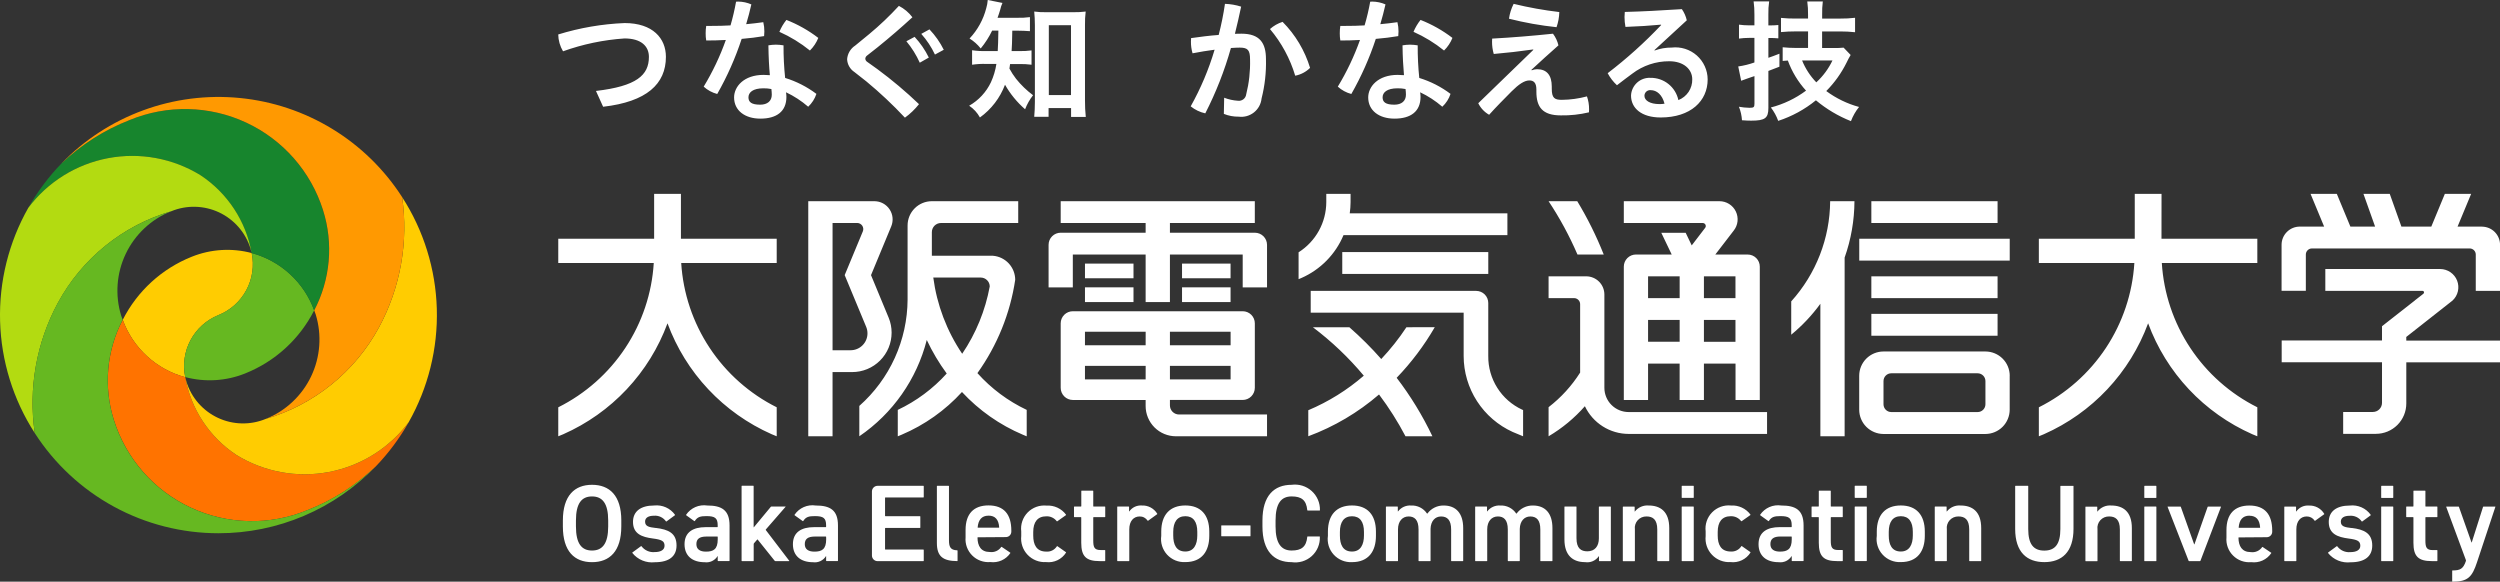 <svg width="202" height="47" viewBox="0 0 202 47" fill="none" xmlns="http://www.w3.org/2000/svg">
<rect x="0" y="0" width="202" height="47" fill="#333333" stroke="none"/>
<path d="M17.653 25.46C18.617 25.07 19.415 24.355 19.905 23.439C20.396 22.523 20.549 21.464 20.337 20.446C18.736 20.021 17.04 20.124 15.502 20.741C13.08 21.705 11.094 23.52 9.917 25.843C10.324 26.964 10.995 27.97 11.874 28.777C12.753 29.584 13.813 30.168 14.966 30.479C14.753 29.46 14.905 28.399 15.396 27.482C15.887 26.564 16.686 25.848 17.653 25.46Z" fill="#FFCC01"/>
<path d="M20.336 20.445C20.547 21.462 20.393 22.52 19.903 23.436C19.412 24.351 18.616 25.066 17.651 25.455C16.686 25.843 15.888 26.558 15.397 27.475C14.906 28.391 14.753 29.45 14.965 30.468C16.567 30.895 18.264 30.793 19.802 30.177C22.224 29.212 24.209 27.398 25.387 25.075C24.979 23.955 24.307 22.95 23.427 22.144C22.548 21.338 21.488 20.756 20.336 20.445Z" fill="#66B821"/>
<path d="M16.198 14.157C17.278 14.87 18.202 15.796 18.913 16.877C19.623 17.958 20.107 19.172 20.333 20.445C21.486 20.757 22.546 21.34 23.425 22.147C24.304 22.954 24.975 23.96 25.382 25.081C26.03 23.844 26.426 22.491 26.549 21.1C26.671 19.709 26.517 18.308 26.095 16.977C25.608 15.434 24.805 14.008 23.737 12.791C22.669 11.575 21.36 10.593 19.892 9.908C18.424 9.223 16.829 8.851 15.209 8.814C13.589 8.778 11.979 9.078 10.482 9.695C8.427 10.494 6.551 11.69 4.96 13.214C3.921 14.29 3.023 15.493 2.285 16.793C3.857 14.7 6.156 13.269 8.73 12.782C11.304 12.294 13.968 12.784 16.198 14.157Z" fill="#17852D"/>
<path d="M19.101 36.763C18.021 36.049 17.097 35.124 16.386 34.043C15.675 32.962 15.192 31.747 14.966 30.474C13.813 30.163 12.753 29.579 11.874 28.772C10.995 27.965 10.324 26.959 9.917 25.838C9.269 27.075 8.873 28.427 8.751 29.818C8.628 31.208 8.782 32.609 9.204 33.94C9.691 35.483 10.493 36.909 11.561 38.127C12.628 39.344 13.938 40.327 15.406 41.012C16.874 41.697 18.469 42.07 20.089 42.107C21.709 42.144 23.32 41.844 24.818 41.226C26.886 40.424 28.773 39.218 30.369 37.68C31.399 36.609 32.289 35.413 33.019 34.12C31.448 36.216 29.149 37.65 26.574 38.139C23.998 38.628 21.332 38.137 19.101 36.763Z" fill="#FF7300"/>
<path d="M32.492 15.925C33.017 19.542 32.361 23.233 30.622 26.449C29.66 28.225 28.356 29.793 26.784 31.064C25.212 32.334 23.404 33.281 21.465 33.851C20.851 34.104 20.192 34.227 19.528 34.211C18.865 34.196 18.212 34.044 17.611 33.763C17.01 33.482 16.474 33.08 16.036 32.581C15.599 32.083 15.271 31.499 15.072 30.867C15.029 30.737 14.994 30.606 14.966 30.473C15.192 31.746 15.675 32.961 16.386 34.042C17.097 35.123 18.021 36.048 19.101 36.761C21.333 38.136 23.998 38.627 26.574 38.137C29.149 37.648 31.449 36.214 33.019 34.118C34.6 31.325 35.387 28.154 35.294 24.948C35.202 21.741 34.233 18.621 32.492 15.925Z" fill="#FFCC01"/>
<path d="M30.622 26.449C32.361 23.233 33.017 19.542 32.492 15.925C31.054 13.689 29.127 11.807 26.857 10.421C24.587 9.034 22.032 8.178 19.383 7.918C16.735 7.657 14.062 7.998 11.564 8.915C9.066 9.833 6.809 11.302 4.961 13.214C6.552 11.69 8.43 10.494 10.485 9.695C11.983 9.077 13.593 8.777 15.213 8.813C16.833 8.85 18.428 9.222 19.897 9.907C21.365 10.591 22.675 11.574 23.743 12.791C24.811 14.008 25.614 15.434 26.101 16.977C26.523 18.308 26.677 19.709 26.555 21.1C26.432 22.491 26.036 23.844 25.388 25.081C25.427 25.187 25.464 25.293 25.507 25.401C26.017 27.058 25.886 28.846 25.139 30.411C24.392 31.976 23.083 33.203 21.473 33.851C23.411 33.28 25.217 32.333 26.788 31.062C28.358 29.792 29.661 28.224 30.622 26.449Z" fill="#FF9901"/>
<path d="M4.679 24.469C5.642 22.694 6.946 21.126 8.517 19.856C10.088 18.586 11.896 17.639 13.835 17.07C14.448 16.816 15.107 16.693 15.771 16.708C16.435 16.723 17.088 16.875 17.689 17.155C18.291 17.436 18.827 17.838 19.265 18.337C19.702 18.835 20.031 19.419 20.23 20.051C20.271 20.183 20.306 20.314 20.336 20.445C20.109 19.172 19.626 17.958 18.915 16.877C18.204 15.796 17.281 14.87 16.201 14.157C13.97 12.784 11.306 12.293 8.731 12.78C6.156 13.268 3.857 14.7 2.285 16.793C0.703 19.586 -0.085 22.757 0.007 25.965C0.099 29.172 1.067 32.293 2.807 34.991C2.283 31.374 2.94 27.684 4.679 24.469Z" fill="#B3DB11"/>
<path d="M17.651 43.086C20.027 43.088 22.378 42.609 24.563 41.679C26.748 40.749 28.722 39.386 30.365 37.674C28.77 39.214 26.883 40.422 24.814 41.225C23.316 41.843 21.706 42.143 20.086 42.106C18.465 42.069 16.871 41.696 15.402 41.011C13.934 40.326 12.625 39.343 11.557 38.126C10.489 36.908 9.687 35.482 9.201 33.939C8.779 32.608 8.625 31.207 8.747 29.817C8.869 28.426 9.266 27.074 9.914 25.837C9.874 25.731 9.835 25.625 9.795 25.517C9.283 23.86 9.414 22.072 10.161 20.508C10.907 18.943 12.216 17.716 13.826 17.07C11.887 17.639 10.08 18.586 8.509 19.856C6.937 21.126 5.633 22.694 4.671 24.469C2.934 27.685 2.281 31.375 2.807 34.991C4.403 37.474 6.6 39.517 9.194 40.932C11.787 42.346 14.696 43.087 17.651 43.086Z" fill="#66B821"/>
<path d="M102.376 19.782V23.223H100.41V20.565H94.53V24.406H92.567V20.565H86.684V23.223H84.725V19.782C84.725 19.653 84.75 19.526 84.799 19.407C84.848 19.288 84.921 19.18 85.012 19.09C85.103 18.998 85.211 18.926 85.33 18.877C85.449 18.828 85.576 18.803 85.705 18.803H92.567V18.019H85.704V16.257H101.389V18.019H94.53V18.804H101.393C101.654 18.804 101.903 18.907 102.087 19.09C102.272 19.273 102.375 19.522 102.376 19.782ZM95.266 33.491H102.376V35.251H95.02C94.698 35.252 94.379 35.189 94.081 35.066C93.784 34.944 93.513 34.763 93.285 34.536C93.058 34.309 92.877 34.039 92.754 33.742C92.63 33.445 92.567 33.127 92.567 32.805V32.318H86.684C86.424 32.316 86.174 32.212 85.991 32.028C85.807 31.844 85.704 31.594 85.704 31.334V26.126C85.704 25.867 85.807 25.618 85.991 25.434C86.175 25.251 86.424 25.148 86.684 25.148H100.41C100.538 25.147 100.666 25.173 100.785 25.222C100.904 25.271 101.012 25.343 101.103 25.434C101.194 25.525 101.266 25.633 101.316 25.752C101.365 25.87 101.39 25.998 101.39 26.126V31.333C101.39 31.593 101.287 31.843 101.103 32.027C100.92 32.212 100.67 32.316 100.41 32.317H94.53V32.75C94.529 32.847 94.548 32.943 94.584 33.033C94.621 33.123 94.675 33.205 94.743 33.274C94.811 33.343 94.893 33.397 94.983 33.435C95.072 33.472 95.168 33.491 95.266 33.491ZM94.53 27.9H99.433V26.806H94.53V27.9ZM94.53 30.657H99.433V29.56H94.53V30.657ZM92.57 29.56H87.665V30.657H92.567L92.57 29.56ZM92.57 26.806H87.665V27.9H92.567L92.57 26.806ZM91.587 22.279V21.297H87.666V22.484H91.587V22.279ZM87.666 24.406H91.587V23.219H87.666V24.406ZM99.429 21.297H95.508V22.484H99.429V21.297ZM95.508 24.093V24.406H99.429V23.219H95.508V24.093ZM82.958 33.119V35.255L82.642 35.123C80.778 34.333 79.103 33.157 77.727 31.674C76.371 33.16 74.709 34.337 72.856 35.123L72.54 35.255V33.119C74.04 32.41 75.384 31.411 76.495 30.18C75.871 29.331 75.331 28.423 74.883 27.47C74.075 30.639 72.137 33.406 69.433 35.251V32.798C70.651 31.72 71.628 30.398 72.3 28.918C72.972 27.437 73.324 25.832 73.333 24.207V18.215C73.334 17.695 73.54 17.198 73.908 16.831C74.275 16.463 74.774 16.257 75.294 16.257H82.272V18.019H76.029C75.933 18.019 75.837 18.038 75.748 18.075C75.658 18.112 75.577 18.167 75.509 18.235C75.441 18.303 75.386 18.385 75.35 18.474C75.313 18.563 75.294 18.659 75.294 18.756V20.665H80.225C80.715 20.703 81.173 20.924 81.507 21.284C81.842 21.645 82.028 22.117 82.029 22.608C81.623 25.327 80.576 27.911 78.975 30.148C80.091 31.393 81.445 32.403 82.958 33.119ZM79.972 23.139C79.967 22.951 79.891 22.773 79.758 22.64C79.625 22.508 79.447 22.431 79.259 22.427H75.409C75.7 24.632 76.5 26.74 77.745 28.585C78.855 26.942 79.614 25.088 79.972 23.139ZM68.85 30.064H67.27V35.251H65.308V16.257H70.655C70.897 16.258 71.135 16.318 71.348 16.432C71.561 16.547 71.743 16.712 71.877 16.913C72.011 17.115 72.094 17.346 72.117 17.587C72.14 17.827 72.104 18.07 72.011 18.293L70.378 22.231L71.804 25.672C71.962 26.054 72.043 26.463 72.042 26.876C72.042 27.295 71.96 27.71 71.8 28.097C71.64 28.484 71.405 28.835 71.108 29.132C70.812 29.428 70.46 29.663 70.072 29.823C69.685 29.983 69.269 30.065 68.85 30.064ZM70.092 26.936C70.093 26.754 70.057 26.574 69.986 26.406L68.25 22.229L69.716 18.699C69.747 18.624 69.759 18.543 69.751 18.463C69.743 18.383 69.716 18.306 69.671 18.238C69.627 18.171 69.566 18.116 69.496 18.077C69.425 18.038 69.346 18.018 69.265 18.016H67.271V28.299H68.729C68.908 28.299 69.085 28.264 69.251 28.195C69.416 28.127 69.567 28.026 69.693 27.899C69.82 27.773 69.92 27.623 69.989 27.457C70.057 27.292 70.092 27.115 70.092 26.936ZM161.404 16.257H151.205V18.019H161.404V16.257ZM150.228 21.054H162.386V19.292H150.228V21.054ZM161.404 22.327H151.205V24.088H161.404V22.327ZM151.205 27.127H161.404V25.362H151.205V27.127ZM144.731 24.351V27.044C145.619 26.314 146.411 25.475 147.086 24.545V35.251H149.046V20.812C149.565 19.349 149.833 17.809 149.84 16.257H147.877C147.856 19.249 146.736 22.129 144.731 24.351ZM162.383 30.358V33.106C162.382 33.625 162.174 34.123 161.807 34.49C161.439 34.857 160.94 35.064 160.42 35.066H152.185C151.665 35.064 151.167 34.857 150.799 34.49C150.432 34.123 150.225 33.625 150.224 33.106V30.358C150.225 29.839 150.432 29.341 150.799 28.974C151.167 28.607 151.665 28.401 152.185 28.4H160.42C160.941 28.4 161.44 28.606 161.809 28.973C162.177 29.34 162.385 29.838 162.387 30.358H162.383ZM160.423 30.788C160.422 30.622 160.356 30.463 160.238 30.346C160.121 30.229 159.961 30.163 159.795 30.162H152.814C152.648 30.162 152.488 30.228 152.371 30.345C152.253 30.463 152.187 30.622 152.187 30.788V32.668C152.187 32.834 152.253 32.993 152.371 33.111C152.488 33.228 152.648 33.294 152.814 33.294H159.795C159.961 33.294 160.121 33.227 160.238 33.11C160.356 32.993 160.422 32.834 160.423 32.668V30.788ZM129.581 20.565C128.989 19.072 128.274 17.631 127.442 16.257H125.125C126.03 17.62 126.811 19.062 127.459 20.565H129.581ZM129.634 31.334V23.796C129.634 23.407 129.48 23.034 129.204 22.758C128.929 22.483 128.555 22.328 128.166 22.327H125.125V24.088H127.186C127.251 24.088 127.314 24.101 127.374 24.126C127.433 24.15 127.487 24.186 127.532 24.232C127.578 24.277 127.614 24.331 127.638 24.391C127.662 24.45 127.675 24.514 127.675 24.578V30.104C126.995 31.178 126.132 32.124 125.125 32.9V35.252C126.225 34.602 127.215 33.782 128.059 32.822C128.376 33.491 128.877 34.057 129.504 34.453C130.13 34.85 130.857 35.06 131.598 35.061H142.778V33.294H131.596C131.075 33.294 130.576 33.088 130.208 32.72C129.84 32.353 129.634 31.854 129.634 31.334ZM133.164 32.318H131.204V21.544C131.204 21.284 131.307 21.035 131.491 20.852C131.675 20.668 131.924 20.565 132.184 20.565H135.074L134.233 18.81H136.203L136.691 19.828L137.77 18.419C137.809 18.376 137.83 18.32 137.828 18.262C137.828 18.197 137.802 18.135 137.756 18.09C137.71 18.044 137.648 18.018 137.584 18.018H131.204V16.257H138.927C139.204 16.256 139.476 16.333 139.711 16.48C139.945 16.626 140.134 16.836 140.254 17.085C140.375 17.334 140.422 17.612 140.392 17.887C140.361 18.162 140.253 18.422 140.08 18.638L138.597 20.566H141.211C141.34 20.566 141.468 20.591 141.587 20.64C141.706 20.69 141.814 20.762 141.905 20.853C141.996 20.944 142.068 21.052 142.117 21.17C142.166 21.289 142.192 21.417 142.191 21.545V32.318H140.231V29.379H137.677V32.318H135.714V29.379H133.164V32.318ZM140.226 25.851H137.677V27.616H140.226V25.851ZM137.89 22.327H137.677V24.088H140.226V22.327H137.89ZM133.164 24.088H135.716V22.327H133.164V24.088ZM133.164 27.613H135.716V25.851H133.164V27.613ZM200.537 18.312H198.57L199.668 15.666H197.543L196.448 18.312H194.035L193.092 15.664H190.967L191.908 18.309H189.911L188.814 15.664H186.692L187.79 18.309H185.822C185.432 18.309 185.058 18.464 184.782 18.74C184.506 19.015 184.351 19.389 184.351 19.778V23.499H186.312V20.565C186.312 20.435 186.364 20.311 186.456 20.219C186.548 20.127 186.673 20.075 186.803 20.075H199.551C199.681 20.075 199.806 20.127 199.898 20.219C199.99 20.311 200.042 20.435 200.042 20.565V23.504H202.004V19.782C202.004 19.589 201.966 19.398 201.892 19.219C201.818 19.041 201.71 18.879 201.573 18.742C201.436 18.606 201.274 18.497 201.095 18.424C200.916 18.35 200.725 18.313 200.531 18.313L200.537 18.312ZM194.426 27.226L198.162 24.287C198.379 24.087 198.531 23.826 198.598 23.538C198.664 23.25 198.642 22.949 198.535 22.673C198.427 22.398 198.239 22.162 197.995 21.995C197.751 21.828 197.462 21.738 197.166 21.737H187.886V23.502H195.729C195.745 23.5 195.762 23.503 195.778 23.508C195.794 23.513 195.808 23.522 195.821 23.533C195.833 23.544 195.844 23.557 195.851 23.572C195.858 23.587 195.862 23.604 195.863 23.62C195.863 23.679 195.844 23.706 195.784 23.755L195.613 23.889L195.111 24.28H195.118L192.466 26.358V27.511H184.36V29.271H192.466V32.555C192.465 32.749 192.387 32.936 192.249 33.073C192.112 33.21 191.925 33.287 191.73 33.287H189.328V35.054H191.977C192.3 35.054 192.619 34.99 192.916 34.867C193.214 34.743 193.484 34.562 193.712 34.335C193.939 34.107 194.12 33.837 194.243 33.539C194.366 33.242 194.429 32.923 194.429 32.601V29.278H202.01V27.518H194.429L194.426 27.226ZM108.455 22.134H120.253V20.367H108.455V22.134ZM108.556 18.998H121.798V17.236H109.06C109.102 16.935 109.124 16.632 109.126 16.328V15.664H107.164V16.328C107.162 17.138 106.957 17.934 106.565 18.644C106.174 19.353 105.61 19.952 104.925 20.386V22.557L105.153 22.462C106.691 21.787 107.909 20.546 108.556 18.998ZM113.639 26.441C113.036 27.353 112.356 28.212 111.605 29.009C110.803 28.098 109.942 27.241 109.029 26.441H106.08C107.597 27.584 108.978 28.898 110.195 30.356C108.855 31.516 107.342 32.458 105.709 33.147V35.25C107.801 34.474 109.737 33.331 111.425 31.874C112.228 32.94 112.943 34.069 113.563 35.25H115.738C114.942 33.579 113.975 31.996 112.85 30.526C114.038 29.292 115.071 27.92 115.929 26.439L113.639 26.441ZM120.252 28.767V24.483C120.252 24.355 120.227 24.227 120.178 24.109C120.129 23.99 120.057 23.882 119.966 23.791C119.875 23.701 119.767 23.628 119.649 23.579C119.53 23.53 119.403 23.504 119.274 23.504H105.905V25.264H118.263V28.767C118.265 30.062 118.64 31.33 119.345 32.419C120.049 33.508 121.052 34.371 122.234 34.906L123.066 35.251V33.131L122.987 33.099C122.162 32.716 121.465 32.104 120.98 31.335C120.495 30.567 120.241 29.675 120.252 28.767ZM55.019 15.664H52.854V19.292H45.108V21.25H52.824C52.674 23.698 51.882 26.064 50.527 28.11C49.173 30.156 47.304 31.811 45.108 32.91V35.252L45.517 35.084C47.449 34.229 49.19 32.996 50.636 31.456C52.082 29.917 53.204 28.103 53.934 26.123C54.664 28.103 55.785 29.917 57.231 31.456C58.676 32.995 60.417 34.229 62.349 35.084L62.758 35.252V32.909C60.562 31.81 58.694 30.154 57.34 28.108C55.986 26.062 55.193 23.697 55.042 21.249H62.758V19.292H55.019V15.664ZM174.652 15.664H172.488V19.292H164.739V21.25H172.456C172.305 23.698 171.513 26.064 170.159 28.11C168.805 30.156 166.936 31.811 164.739 32.91V35.252L165.148 35.084C167.081 34.229 168.822 32.996 170.269 31.456C171.715 29.917 172.837 28.103 173.568 26.123C174.298 28.103 175.419 29.917 176.864 31.457C178.31 32.996 180.051 34.229 181.983 35.084L182.392 35.252V32.909C180.196 31.81 178.327 30.155 176.973 28.109C175.618 26.062 174.826 23.697 174.675 21.249H182.392V19.292H174.648L174.652 15.664Z" fill="white"/>
<path d="M48.154 7.348C51.439 6.964 52.432 6.075 52.432 4.597C52.432 3.728 51.8 3.106 50.461 3.106C48.765 3.221 47.093 3.57 45.493 4.145C45.247 3.732 45.114 3.263 45.105 2.784C46.846 2.247 48.649 1.937 50.469 1.863C52.754 1.863 53.806 3.106 53.806 4.592C53.806 6.787 52.249 8.224 48.732 8.626L48.154 7.348ZM59.474 0.138C59.531 0.13 59.589 0.127 59.647 0.128C60.013 0.132 60.374 0.209 60.709 0.356C60.591 0.882 60.452 1.418 60.29 1.954C60.765 1.911 61.227 1.857 61.674 1.793C61.733 2.038 61.762 2.289 61.76 2.542C61.76 2.671 61.75 2.799 61.74 2.917C61.173 3.014 60.551 3.09 59.926 3.142C59.419 4.688 58.757 6.18 57.952 7.594C57.544 7.488 57.169 7.284 56.858 7.001C57.582 5.807 58.181 4.543 58.648 3.229C58.101 3.261 57.566 3.272 57.062 3.272C57.03 3.082 57.015 2.888 57.017 2.695C57.016 2.493 57.03 2.292 57.062 2.093H57.514C57.997 2.093 58.512 2.084 59.027 2.052C59.209 1.422 59.358 0.783 59.474 0.138ZM65.966 7.586C65.836 7.982 65.607 8.339 65.302 8.624C64.761 8.155 64.158 7.762 63.51 7.456C63.53 7.58 63.541 7.706 63.542 7.831C63.542 8.999 62.758 9.586 61.439 9.586C60.194 9.586 59.314 8.935 59.314 7.873C59.314 6.996 60.108 6.051 61.691 6.051C61.862 6.051 62.034 6.063 62.205 6.074C62.141 5.388 62.1 4.637 62.087 3.663C62.285 3.629 62.487 3.611 62.689 3.609C62.897 3.611 63.104 3.629 63.309 3.663C63.305 4.543 63.348 5.422 63.439 6.297C64.349 6.577 65.205 7.013 65.966 7.586ZM61.688 7.135C60.819 7.135 60.475 7.478 60.475 7.864C60.475 8.251 60.722 8.458 61.426 8.458C62.007 8.458 62.36 8.159 62.36 7.654C62.358 7.5 62.347 7.347 62.328 7.194C62.116 7.152 61.901 7.132 61.685 7.135H61.688ZM66.118 3.064C65.965 3.446 65.735 3.792 65.442 4.082C64.689 3.473 63.859 2.966 62.974 2.571C63.116 2.225 63.308 1.901 63.543 1.609C64.465 1.971 65.331 2.46 66.116 3.062L66.118 3.064ZM70.231 2.755C71.081 2.05 71.883 1.288 72.63 0.475C73.059 0.695 73.433 1.01 73.723 1.395C72.801 2.24 71.91 3.011 70.914 3.816L70.056 4.491C70.016 4.52 69.983 4.557 69.959 4.599C69.935 4.642 69.92 4.689 69.916 4.738C69.919 4.789 69.934 4.84 69.96 4.884C69.986 4.929 70.022 4.967 70.066 4.995L70.897 5.589C72.075 6.459 73.197 7.404 74.255 8.416C73.928 8.83 73.545 9.198 73.118 9.508C72.145 8.468 71.106 7.491 70.007 6.583L69.041 5.824C68.867 5.71 68.722 5.557 68.618 5.376C68.515 5.196 68.456 4.993 68.447 4.785C68.463 4.564 68.531 4.349 68.644 4.157C68.757 3.966 68.913 3.803 69.1 3.682L70.231 2.755ZM73.9 2.978C74.363 3.476 74.75 4.04 75.049 4.65L74.318 5.067C74.037 4.442 73.672 3.859 73.235 3.333L73.9 2.978ZM75.1 2.373C75.566 2.862 75.956 3.418 76.257 4.022L75.544 4.409C75.259 3.802 74.886 3.239 74.439 2.737L75.1 2.373ZM80.167 2.47C79.918 2.988 79.608 3.473 79.242 3.916C78.99 3.598 78.685 3.326 78.34 3.112C78.992 2.42 79.457 1.574 79.691 0.654C79.755 0.441 79.795 0.222 79.81 0L80.999 0.237C80.919 0.413 80.858 0.597 80.817 0.785C80.755 1 80.698 1.17 80.602 1.437H82.19C82.534 1.447 82.878 1.429 83.219 1.383V2.519C82.92 2.499 82.575 2.477 82.19 2.477H81.793C81.771 3.589 81.771 3.589 81.738 4.127H82.36C82.69 4.135 83.02 4.117 83.348 4.073V5.229C83.01 5.184 82.669 5.166 82.328 5.176H81.615C81.595 5.325 81.583 5.369 81.562 5.54C81.716 5.829 81.895 6.105 82.096 6.365C82.496 6.865 82.958 7.311 83.471 7.694C83.201 8.038 82.984 8.421 82.827 8.829C82.179 8.264 81.63 7.594 81.205 6.846C80.805 7.908 80.1 8.829 79.178 9.492C78.969 9.11 78.671 8.785 78.308 8.543C79.075 8.105 79.69 7.442 80.068 6.645C80.283 6.175 80.431 5.677 80.509 5.166H79.704C79.317 5.152 78.929 5.173 78.545 5.23V4.06C78.936 4.117 79.331 4.139 79.726 4.124H80.616C80.636 3.793 80.66 3.245 80.669 2.475L80.167 2.47ZM84.725 9.44H83.565C83.597 9.097 83.619 8.657 83.619 8.238V2.036C83.619 1.628 83.598 1.285 83.565 0.933C83.88 0.975 84.198 0.993 84.516 0.986H86.745C87.072 0.992 87.398 0.974 87.723 0.933C87.678 1.299 87.66 1.667 87.667 2.036V8.131C87.665 8.571 87.686 9.011 87.731 9.448H86.543V8.731H84.725V9.44ZM84.745 7.68H86.537V2.036H84.745V7.68ZM98.912 7.896C99.269 8.035 99.646 8.117 100.028 8.141C100.184 8.161 100.342 8.118 100.467 8.021C100.591 7.925 100.672 7.783 100.692 7.627C100.924 6.707 101.029 5.76 101.004 4.811C101.004 4.06 100.833 3.847 100.178 3.847C99.975 3.847 99.737 3.859 99.458 3.879C98.945 5.703 98.251 7.472 97.387 9.159C96.955 9.064 96.552 8.87 96.208 8.593C97.02 7.144 97.668 5.609 98.14 4.016C97.561 4.092 96.952 4.19 96.358 4.307C96.268 3.999 96.224 3.679 96.228 3.358C96.227 3.265 96.231 3.172 96.24 3.079C96.98 2.971 97.75 2.876 98.47 2.824C98.684 1.996 98.853 1.157 98.977 0.311C99.421 0.325 99.861 0.401 100.284 0.536C100.134 1.264 99.963 1.992 99.781 2.731C99.975 2.722 100.146 2.722 100.307 2.722C101.797 2.722 102.29 3.481 102.29 4.778C102.318 5.85 102.198 6.921 101.934 7.96C101.912 8.179 101.846 8.39 101.741 8.583C101.635 8.776 101.493 8.945 101.321 9.082C101.149 9.219 100.951 9.319 100.74 9.379C100.528 9.438 100.307 9.454 100.089 9.427C99.677 9.433 99.269 9.357 98.887 9.202L98.912 7.896ZM103.633 1.766C104.666 2.806 105.428 4.083 105.854 5.485C105.525 5.81 105.107 6.03 104.653 6.117C104.239 4.734 103.545 3.451 102.614 2.347C102.909 2.084 103.256 1.885 103.633 1.766ZM110.713 0.138C110.769 0.13 110.827 0.127 110.884 0.128C111.25 0.132 111.612 0.209 111.947 0.356C111.828 0.882 111.689 1.418 111.53 1.954C112.001 1.911 112.461 1.857 112.912 1.793C112.972 2.038 113.001 2.289 113 2.542C113 2.671 112.988 2.799 112.98 2.917C112.411 3.014 111.792 3.09 111.165 3.142C110.657 4.688 109.995 6.18 109.188 7.594C108.781 7.488 108.406 7.284 108.095 7.001C108.819 5.807 109.42 4.543 109.887 3.229C109.338 3.261 108.803 3.272 108.298 3.272C108.267 3.082 108.252 2.888 108.254 2.695C108.252 2.493 108.267 2.292 108.298 2.093H108.75C109.232 2.093 109.745 2.084 110.26 2.052C110.445 1.422 110.596 0.783 110.713 0.138ZM117.203 7.586C117.073 7.982 116.845 8.34 116.539 8.624C115.997 8.155 115.394 7.762 114.747 7.456C114.767 7.58 114.778 7.706 114.779 7.831C114.779 8.999 113.995 9.586 112.676 9.586C111.433 9.586 110.551 8.935 110.551 7.873C110.551 6.996 111.345 6.051 112.928 6.051C113.101 6.051 113.271 6.063 113.442 6.074C113.38 5.388 113.336 4.637 113.323 3.663C113.522 3.629 113.724 3.611 113.926 3.609C114.135 3.611 114.343 3.629 114.55 3.664C114.545 4.544 114.587 5.423 114.677 6.298C115.587 6.577 116.442 7.013 117.203 7.586ZM112.925 7.135C112.055 7.135 111.714 7.478 111.714 7.864C111.714 8.251 111.959 8.458 112.665 8.458C113.246 8.458 113.599 8.159 113.599 7.654C113.598 7.5 113.588 7.347 113.567 7.194C113.355 7.151 113.139 7.131 112.923 7.135H112.925ZM117.357 3.064C117.204 3.446 116.973 3.793 116.679 4.082C115.925 3.473 115.096 2.966 114.211 2.571C114.355 2.226 114.546 1.902 114.78 1.609C115.702 1.971 116.569 2.46 117.355 3.062L117.357 3.064ZM123.882 3.996C122.733 4.158 121.811 4.263 120.695 4.361C120.602 4.04 120.556 3.708 120.557 3.375C120.556 3.289 120.559 3.204 120.567 3.119C122.177 3.032 123.851 2.894 125.481 2.723C125.692 3.003 125.842 3.324 125.922 3.665C125.159 4.351 124.451 4.97 123.733 5.648L123.765 5.68C123.902 5.624 124.047 5.594 124.194 5.592C124.988 5.592 125.383 6.085 125.383 6.997V7.167C125.383 7.926 125.608 8.067 126.199 8.067C126.884 8.06 127.565 7.967 128.226 7.788C128.344 8.126 128.402 8.481 128.397 8.839C128.399 8.918 128.396 8.997 128.388 9.076C127.642 9.255 126.877 9.337 126.111 9.323C124.621 9.323 124.14 8.639 124.14 7.406V7.238C124.14 6.69 123.923 6.499 123.571 6.499C123.174 6.499 122.713 6.81 122.145 7.376C121.551 7.977 120.878 8.651 120.321 9.274C119.941 9.058 119.635 8.733 119.443 8.341L123.889 4.034L123.882 3.996ZM125.992 0.974C125.982 1.391 125.906 1.804 125.769 2.197C124.473 2.061 123.189 1.832 121.926 1.512C121.983 1.093 122.11 0.688 122.302 0.311C123.517 0.607 124.75 0.828 125.992 0.974ZM133.697 4.081C134.137 3.92 134.603 3.84 135.072 3.843C135.436 3.801 135.805 3.836 136.154 3.946C136.504 4.056 136.826 4.238 137.101 4.481C137.375 4.724 137.595 5.021 137.746 5.355C137.898 5.688 137.977 6.05 137.979 6.416C137.979 8.163 136.606 9.492 134.182 9.492C132.625 9.492 131.787 8.731 131.787 7.723C131.795 7.526 131.842 7.332 131.925 7.153C132.009 6.974 132.127 6.813 132.272 6.68C132.418 6.546 132.589 6.443 132.775 6.376C132.961 6.309 133.158 6.279 133.356 6.289C133.882 6.281 134.396 6.456 134.807 6.784C135.219 7.112 135.504 7.573 135.613 8.087C135.95 7.956 136.238 7.724 136.439 7.424C136.639 7.123 136.742 6.768 136.734 6.407C136.734 5.604 136.047 4.949 134.878 4.949C133.801 4.944 132.752 5.294 131.895 5.946C131.52 6.225 131.07 6.556 130.65 6.888C130.347 6.608 130.093 6.278 129.9 5.914C131.443 4.735 132.888 3.434 134.222 2.024L134.212 1.992C133.278 2.08 132.43 2.132 131.337 2.174C131.286 1.909 131.261 1.64 131.261 1.37C131.261 1.233 131.273 1.094 131.283 0.965C132.644 0.933 134.212 0.846 135.896 0.739C136.084 1.012 136.219 1.317 136.293 1.64L133.679 4.048L133.697 4.081ZM133.376 7.284C133.312 7.278 133.247 7.285 133.186 7.305C133.124 7.325 133.068 7.358 133.02 7.402C132.973 7.445 132.935 7.498 132.909 7.557C132.883 7.616 132.87 7.68 132.871 7.745C132.871 8.109 133.3 8.41 134.084 8.41C134.221 8.413 134.358 8.402 134.493 8.378C134.31 7.659 133.87 7.284 133.376 7.284ZM141.316 3.062C141.047 3.062 140.778 3.081 140.511 3.118V1.992C140.778 2.029 141.047 2.048 141.316 2.048H141.757V1.179C141.761 0.822 141.74 0.465 141.692 0.112H142.948C142.896 0.463 142.875 0.818 142.884 1.173V2.053H143.046C143.283 2.053 143.465 2.041 143.69 2.021V3.1C143.452 3.08 143.273 3.068 143.037 3.068H142.885V4.67C143.209 4.565 143.326 4.509 143.778 4.339V5.389C143.229 5.604 143.229 5.604 142.885 5.732V8.721C142.885 9.546 142.618 9.749 141.493 9.749C141.246 9.749 141.084 9.739 140.752 9.717C140.729 9.342 140.645 8.973 140.505 8.625C140.785 8.676 141.067 8.705 141.351 8.71C141.695 8.71 141.76 8.669 141.76 8.388V6.149L141.469 6.246C141.278 6.31 141.278 6.31 141.128 6.365C140.978 6.419 140.794 6.483 140.687 6.526L140.449 5.37C140.895 5.306 141.333 5.198 141.757 5.048V3.062H141.316ZM146.092 2.537H145.103C144.702 2.535 144.302 2.553 143.904 2.593V1.446C144.298 1.486 144.695 1.504 145.092 1.5H146.09V1.179C146.096 0.825 146.075 0.47 146.028 0.119H147.283C147.239 0.471 147.221 0.826 147.23 1.181V1.501H148.688C149.089 1.505 149.49 1.484 149.889 1.437V2.604C149.49 2.56 149.089 2.539 148.688 2.54H147.226V3.881H148.211C148.462 3.884 148.713 3.874 148.963 3.849L149.532 4.442C149.411 4.643 149.3 4.851 149.201 5.064C148.781 5.911 148.228 6.685 147.562 7.357C148.358 7.946 149.256 8.382 150.212 8.642C149.934 8.987 149.713 9.374 149.557 9.789C148.53 9.381 147.574 8.813 146.726 8.105C145.821 8.842 144.788 9.405 143.679 9.766C143.539 9.377 143.339 9.012 143.085 8.684C144.112 8.418 145.077 7.956 145.928 7.323C145.284 6.616 144.785 5.789 144.457 4.891C144.286 4.903 144.234 4.903 144.04 4.923V3.819C144.39 3.855 144.741 3.873 145.092 3.873H146.09L146.092 2.537ZM145.608 4.884C145.874 5.541 146.264 6.142 146.757 6.653C147.303 6.153 147.747 5.552 148.064 4.884H145.608Z" fill="white"/>
<path d="M101.008 43.332H98.709C98.705 43.332 98.701 43.332 98.697 43.33C98.693 43.328 98.689 43.326 98.686 43.323C98.683 43.32 98.681 43.316 98.68 43.313C98.678 43.309 98.677 43.305 98.677 43.3V42.482C98.677 42.473 98.681 42.465 98.687 42.459C98.693 42.453 98.701 42.45 98.709 42.45H101.008C101.017 42.45 101.025 42.453 101.031 42.459C101.037 42.465 101.04 42.473 101.04 42.482V43.294C101.041 43.299 101.041 43.304 101.04 43.309C101.039 43.313 101.036 43.317 101.033 43.321C101.03 43.325 101.027 43.328 101.022 43.33C101.018 43.331 101.013 43.333 101.008 43.332ZM111.176 42.96V43.298C111.176 44.537 110.582 45.421 109.242 45.421C108.966 45.435 108.692 45.389 108.437 45.284C108.182 45.18 107.953 45.021 107.767 44.818C107.581 44.615 107.442 44.374 107.36 44.111C107.279 43.848 107.257 43.57 107.295 43.298V42.956C107.295 41.586 108.008 40.842 109.242 40.842C110.475 40.842 111.176 41.589 111.176 42.956V42.96ZM110.208 42.979C110.208 42.168 109.889 41.713 109.242 41.713C108.594 41.713 108.264 42.178 108.264 42.979V43.271C108.264 43.996 108.501 44.565 109.242 44.565C109.936 44.565 110.208 43.997 110.208 43.271V42.979ZM135.881 40.196C135.881 40.2 135.881 40.205 135.883 40.208C135.884 40.212 135.886 40.216 135.889 40.218C135.892 40.221 135.895 40.224 135.899 40.226C135.902 40.227 135.906 40.228 135.91 40.228H136.824C136.833 40.228 136.841 40.225 136.847 40.219C136.853 40.213 136.856 40.205 136.856 40.196V39.284C136.856 39.276 136.852 39.267 136.846 39.262C136.841 39.256 136.833 39.252 136.824 39.252H135.91C135.902 39.252 135.895 39.256 135.889 39.262C135.884 39.268 135.881 39.276 135.881 39.284V40.196ZM135.881 45.307C135.881 45.315 135.884 45.323 135.89 45.329C135.896 45.335 135.904 45.339 135.913 45.339H136.824C136.833 45.339 136.841 45.335 136.846 45.329C136.852 45.323 136.856 45.315 136.856 45.307V40.961C136.856 40.952 136.853 40.944 136.847 40.938C136.841 40.932 136.833 40.928 136.824 40.928H135.913C135.904 40.928 135.896 40.932 135.89 40.938C135.884 40.944 135.881 40.952 135.881 40.961V45.307ZM106.617 43.344H105.658C105.651 43.346 105.645 43.35 105.64 43.354C105.635 43.359 105.631 43.365 105.628 43.372C105.552 44.187 105.153 44.482 104.362 44.482C103.523 44.482 103.065 43.904 103.065 42.534V42.059C103.065 40.671 103.521 40.111 104.362 40.111C105.16 40.111 105.55 40.405 105.628 41.221C105.631 41.228 105.635 41.234 105.64 41.239C105.645 41.243 105.651 41.247 105.658 41.249H106.626C106.632 41.247 106.638 41.244 106.642 41.24C106.646 41.235 106.65 41.23 106.651 41.224C106.659 40.932 106.603 40.642 106.487 40.373C106.371 40.105 106.199 39.865 105.981 39.67C105.763 39.475 105.506 39.329 105.226 39.243C104.946 39.157 104.651 39.133 104.362 39.172C102.957 39.172 102.006 40.039 102.006 42.06V42.535C102.006 44.552 102.957 45.423 104.362 45.423C104.652 45.466 104.948 45.445 105.229 45.361C105.51 45.276 105.769 45.131 105.987 44.935C106.205 44.739 106.377 44.497 106.49 44.227C106.604 43.956 106.656 43.664 106.643 43.372C106.642 43.365 106.638 43.359 106.634 43.354C106.629 43.349 106.623 43.346 106.617 43.344ZM132.101 41.327C132.091 41.337 132.084 41.334 132.081 41.327V40.963C132.08 40.956 132.077 40.95 132.072 40.946C132.068 40.941 132.062 40.937 132.056 40.936H131.151C131.145 40.937 131.139 40.94 131.134 40.945C131.129 40.95 131.125 40.956 131.124 40.963V45.318C131.125 45.324 131.129 45.33 131.134 45.335C131.139 45.34 131.145 45.343 131.151 45.345H132.071C132.078 45.343 132.084 45.34 132.089 45.335C132.093 45.33 132.097 45.324 132.099 45.318V42.772C132.081 42.64 132.092 42.505 132.132 42.378C132.171 42.25 132.238 42.133 132.328 42.034C132.417 41.935 132.527 41.856 132.65 41.803C132.773 41.751 132.906 41.726 133.04 41.729C133.542 41.729 133.907 41.967 133.907 42.782V45.31C133.909 45.317 133.912 45.323 133.917 45.328C133.922 45.333 133.928 45.336 133.934 45.338H134.848C134.855 45.336 134.861 45.333 134.865 45.328C134.87 45.323 134.874 45.317 134.875 45.31V42.672C134.875 41.328 134.153 40.845 133.212 40.845C133.001 40.827 132.79 40.862 132.596 40.945C132.402 41.029 132.232 41.159 132.101 41.325V41.327ZM129.181 44.947C129.189 44.938 129.196 44.938 129.198 44.947V45.312C129.2 45.318 129.203 45.324 129.208 45.329C129.213 45.334 129.219 45.337 129.225 45.339H130.13C130.136 45.337 130.142 45.334 130.147 45.329C130.152 45.324 130.155 45.318 130.157 45.312V40.957C130.155 40.95 130.152 40.944 130.147 40.94C130.142 40.935 130.136 40.931 130.13 40.93H129.216C129.209 40.931 129.203 40.935 129.198 40.94C129.194 40.944 129.19 40.95 129.189 40.957V43.495C129.189 44.138 128.861 44.547 128.257 44.547C127.747 44.547 127.38 44.31 127.38 43.486V40.956C127.379 40.95 127.375 40.944 127.371 40.939C127.367 40.934 127.361 40.931 127.355 40.928H126.433C126.426 40.93 126.42 40.934 126.416 40.938C126.411 40.943 126.407 40.949 126.406 40.956V43.585C126.406 44.928 127.134 45.421 128.075 45.421C128.286 45.454 128.501 45.427 128.697 45.343C128.892 45.259 129.06 45.121 129.18 44.945L129.181 44.947ZM117.252 45.314C117.253 45.32 117.256 45.326 117.26 45.331C117.264 45.336 117.27 45.34 117.276 45.341H118.199C118.205 45.34 118.211 45.336 118.216 45.331C118.221 45.327 118.224 45.321 118.226 45.314V42.672C118.226 41.46 117.632 40.845 116.646 40.845C116.392 40.841 116.141 40.898 115.914 41.01C115.687 41.122 115.489 41.286 115.338 41.49C115.336 41.492 115.333 41.495 115.33 41.496C115.326 41.498 115.323 41.498 115.319 41.498C115.315 41.498 115.311 41.498 115.308 41.496C115.305 41.495 115.302 41.492 115.299 41.49C115.159 41.281 114.966 41.111 114.741 40.998C114.515 40.885 114.264 40.833 114.012 40.845C113.812 40.831 113.611 40.867 113.427 40.95C113.244 41.033 113.085 41.16 112.963 41.32C112.954 41.327 112.944 41.327 112.944 41.313V40.957C112.942 40.95 112.939 40.944 112.934 40.94C112.929 40.935 112.923 40.931 112.917 40.93H112.009C112.002 40.931 111.996 40.935 111.992 40.94C111.987 40.944 111.983 40.95 111.982 40.957V45.312C111.983 45.318 111.987 45.324 111.992 45.329C111.996 45.334 112.002 45.337 112.009 45.339H112.931C112.938 45.337 112.944 45.334 112.948 45.329C112.953 45.324 112.957 45.318 112.958 45.312V42.772C112.958 42.121 113.315 41.729 113.816 41.729C114.282 41.729 114.618 41.989 114.618 42.782V45.31C114.62 45.317 114.624 45.323 114.628 45.328C114.633 45.333 114.639 45.336 114.646 45.338H115.562C115.568 45.336 115.574 45.333 115.579 45.328C115.584 45.323 115.587 45.317 115.589 45.31V42.727C115.608 42.103 115.954 41.731 116.438 41.731C116.94 41.731 117.252 42.019 117.252 42.783V45.314ZM124.461 45.314C124.462 45.321 124.466 45.327 124.47 45.331C124.475 45.336 124.481 45.34 124.488 45.341H125.41C125.417 45.34 125.423 45.336 125.427 45.331C125.432 45.327 125.436 45.321 125.437 45.314V42.672C125.437 41.46 124.843 40.845 123.858 40.845C123.604 40.841 123.351 40.897 123.123 41.009C122.894 41.121 122.696 41.286 122.544 41.49C122.542 41.492 122.539 41.495 122.536 41.496C122.533 41.498 122.529 41.498 122.526 41.498C122.522 41.498 122.518 41.498 122.515 41.496C122.512 41.495 122.509 41.492 122.507 41.49C122.367 41.281 122.174 41.111 121.949 40.998C121.723 40.885 121.472 40.833 121.22 40.845C121.019 40.831 120.818 40.867 120.634 40.95C120.451 41.033 120.291 41.16 120.169 41.32C120.162 41.327 120.152 41.327 120.152 41.313V40.957C120.15 40.95 120.146 40.945 120.142 40.94C120.137 40.935 120.131 40.932 120.125 40.93H119.22C119.214 40.931 119.208 40.935 119.203 40.94C119.198 40.944 119.195 40.95 119.193 40.957V45.312C119.195 45.318 119.198 45.324 119.203 45.329C119.208 45.334 119.214 45.337 119.22 45.339H120.143C120.149 45.337 120.155 45.334 120.159 45.329C120.163 45.324 120.166 45.318 120.167 45.312V42.772C120.167 42.121 120.524 41.729 121.028 41.729C121.494 41.729 121.83 41.989 121.83 42.782V45.31C121.831 45.317 121.835 45.323 121.84 45.328C121.845 45.333 121.851 45.336 121.857 45.338H122.771C122.777 45.336 122.783 45.333 122.788 45.328C122.793 45.323 122.797 45.317 122.798 45.31V42.727C122.817 42.103 123.163 41.731 123.647 41.731C124.149 41.731 124.458 42.019 124.458 42.783L124.461 45.314ZM155.525 42.956V43.294C155.525 44.533 154.93 45.417 153.588 45.417C153.313 45.431 153.038 45.384 152.783 45.28C152.529 45.176 152.3 45.016 152.115 44.813C151.929 44.611 151.79 44.369 151.709 44.107C151.627 43.844 151.605 43.567 151.644 43.294V42.956C151.644 41.586 152.357 40.842 153.588 40.842C154.819 40.842 155.525 41.589 155.525 42.956ZM154.556 42.975C154.556 42.165 154.235 41.709 153.588 41.709C152.94 41.709 152.612 42.174 152.612 42.975V43.267C152.612 43.992 152.85 44.562 153.588 44.562C154.282 44.562 154.556 43.993 154.556 43.267V42.975ZM149.86 40.193C149.861 40.201 149.864 40.209 149.87 40.215C149.876 40.221 149.884 40.225 149.892 40.225H150.806C150.815 40.225 150.823 40.221 150.829 40.215C150.835 40.209 150.838 40.201 150.838 40.193V39.28C150.838 39.272 150.834 39.264 150.828 39.258C150.823 39.252 150.815 39.249 150.806 39.248H149.892C149.884 39.249 149.876 39.252 149.87 39.258C149.864 39.264 149.861 39.272 149.86 39.28V40.193ZM149.86 45.303C149.861 45.312 149.864 45.319 149.87 45.325C149.876 45.331 149.884 45.335 149.892 45.335H150.806C150.815 45.335 150.823 45.331 150.828 45.326C150.834 45.32 150.838 45.312 150.838 45.303V40.961C150.838 40.952 150.835 40.944 150.829 40.938C150.823 40.932 150.815 40.928 150.806 40.928H149.892C149.884 40.929 149.876 40.932 149.87 40.938C149.864 40.944 149.861 40.952 149.86 40.961V45.303ZM144.772 45.303V44.939C144.772 44.92 144.765 44.919 144.756 44.939C144.648 45.112 144.492 45.249 144.308 45.336C144.123 45.422 143.918 45.453 143.716 45.425C142.711 45.425 142.09 44.905 142.09 43.972C142.09 42.975 142.812 42.592 143.787 42.592H144.738C144.746 42.592 144.754 42.589 144.76 42.583C144.766 42.577 144.77 42.569 144.77 42.56V42.446C144.77 41.861 144.551 41.702 143.866 41.702C143.39 41.702 143.14 41.755 142.925 42.094C142.922 42.097 142.919 42.1 142.916 42.103C142.913 42.105 142.909 42.107 142.905 42.108C142.9 42.109 142.896 42.109 142.892 42.108C142.888 42.107 142.884 42.105 142.881 42.103L142.231 41.638C142.224 41.633 142.219 41.625 142.217 41.617C142.215 41.608 142.215 41.6 142.219 41.592C142.404 41.319 142.663 41.104 142.966 40.971C143.269 40.839 143.603 40.796 143.93 40.845C145.099 40.845 145.729 41.218 145.729 42.456V45.303C145.728 45.312 145.725 45.319 145.719 45.325C145.713 45.331 145.705 45.335 145.697 45.335H144.802C144.795 45.334 144.788 45.331 144.783 45.325C144.777 45.32 144.774 45.313 144.773 45.306L144.772 45.303ZM144.772 43.382C144.772 43.374 144.769 43.366 144.763 43.36C144.757 43.354 144.749 43.35 144.74 43.35H143.86C143.286 43.35 143.048 43.556 143.048 43.965C143.048 44.393 143.357 44.57 143.823 44.57C144.417 44.57 144.773 44.384 144.773 43.573L144.772 43.382ZM157.307 41.321C157.297 41.331 157.288 41.328 157.287 41.321V40.957C157.285 40.95 157.282 40.944 157.277 40.94C157.272 40.935 157.266 40.931 157.259 40.93H156.355C156.349 40.932 156.343 40.935 156.338 40.94C156.333 40.945 156.33 40.95 156.328 40.957V45.312C156.33 45.318 156.333 45.324 156.338 45.329C156.343 45.333 156.349 45.337 156.355 45.339H157.277C157.284 45.337 157.29 45.334 157.295 45.329C157.299 45.324 157.303 45.318 157.305 45.312V42.772C157.287 42.64 157.298 42.505 157.338 42.378C157.378 42.25 157.444 42.133 157.534 42.034C157.623 41.935 157.733 41.856 157.856 41.803C157.979 41.751 158.112 41.726 158.246 41.729C158.748 41.729 159.113 41.967 159.113 42.782V45.31C159.115 45.317 159.118 45.323 159.123 45.328C159.128 45.333 159.134 45.336 159.14 45.338H160.054C160.061 45.336 160.067 45.333 160.072 45.328C160.076 45.323 160.08 45.317 160.081 45.31V42.672C160.081 41.328 159.36 40.845 158.418 40.845C158.207 40.827 157.996 40.861 157.802 40.945C157.608 41.029 157.438 41.159 157.307 41.325V41.321ZM148.897 45.308V44.468C148.895 44.462 148.891 44.456 148.886 44.451C148.882 44.446 148.876 44.443 148.869 44.441H148.521C148.009 44.441 147.927 44.203 147.927 43.669V41.817C147.927 41.809 147.931 41.801 147.937 41.795C147.943 41.789 147.951 41.785 147.959 41.785H148.868C148.875 41.783 148.881 41.78 148.885 41.775C148.89 41.77 148.894 41.764 148.895 41.758V40.957C148.894 40.95 148.89 40.944 148.885 40.94C148.881 40.935 148.875 40.931 148.868 40.93H147.959C147.951 40.93 147.942 40.926 147.936 40.92C147.93 40.914 147.927 40.906 147.927 40.898V39.673C147.925 39.666 147.922 39.66 147.917 39.656C147.912 39.651 147.906 39.648 147.9 39.646H146.986C146.979 39.648 146.973 39.651 146.969 39.656C146.964 39.66 146.96 39.666 146.959 39.673V40.896C146.959 40.905 146.955 40.913 146.949 40.919C146.943 40.925 146.935 40.928 146.927 40.928H146.402C146.396 40.93 146.39 40.933 146.385 40.938C146.38 40.943 146.376 40.949 146.375 40.956V41.757C146.376 41.763 146.38 41.77 146.385 41.775C146.39 41.779 146.396 41.783 146.402 41.784H146.927C146.935 41.784 146.943 41.788 146.949 41.794C146.955 41.8 146.958 41.808 146.959 41.816V43.857C146.959 44.956 147.351 45.338 148.449 45.338H148.868C148.875 45.336 148.881 45.333 148.886 45.328C148.891 45.323 148.895 45.317 148.897 45.31V45.308ZM141.433 44.61L140.739 44.123C140.732 44.119 140.724 44.119 140.716 44.121C140.709 44.123 140.702 44.128 140.698 44.135C140.609 44.276 140.483 44.391 140.333 44.466C140.184 44.542 140.016 44.575 139.849 44.563C139.047 44.563 138.791 43.995 138.791 43.268V42.976C138.791 42.175 139.136 41.71 139.849 41.71C140.009 41.705 140.169 41.738 140.313 41.806C140.458 41.875 140.584 41.977 140.681 42.104C140.687 42.11 140.694 42.113 140.702 42.115C140.71 42.117 140.718 42.116 140.725 42.114L141.429 41.617C141.433 41.611 141.436 41.605 141.437 41.598C141.439 41.591 141.438 41.584 141.436 41.578C141.255 41.334 141.017 41.14 140.742 41.012C140.467 40.884 140.165 40.827 139.862 40.845C139.583 40.817 139.301 40.852 139.037 40.948C138.773 41.044 138.534 41.197 138.338 41.398C138.141 41.598 137.992 41.84 137.902 42.105C137.812 42.371 137.782 42.653 137.816 42.931V43.312C137.787 43.587 137.817 43.866 137.906 44.128C137.996 44.39 138.141 44.63 138.332 44.83C138.523 45.031 138.756 45.187 139.014 45.288C139.272 45.39 139.549 45.434 139.826 45.417C140.14 45.455 140.458 45.402 140.744 45.266C141.029 45.13 141.27 44.916 141.438 44.648C141.441 44.638 141.439 44.627 141.433 44.617V44.61ZM81.621 44.65L80.943 44.191C80.937 44.187 80.929 44.184 80.922 44.184C80.914 44.184 80.907 44.187 80.901 44.191C80.801 44.34 80.661 44.457 80.498 44.529C80.334 44.602 80.154 44.626 79.977 44.601C79.264 44.601 78.989 44.117 78.982 43.44C78.983 43.434 78.987 43.427 78.992 43.422C78.996 43.418 79.003 43.414 79.009 43.413L81.267 43.397C81.325 43.397 81.383 43.387 81.437 43.365C81.491 43.344 81.54 43.312 81.582 43.272C81.623 43.231 81.656 43.183 81.679 43.13C81.702 43.076 81.714 43.019 81.715 42.961V42.868C81.715 41.563 81.121 40.837 79.872 40.837C78.675 40.837 78.018 41.517 78.018 42.815V43.417C77.995 43.685 78.031 43.955 78.123 44.207C78.216 44.46 78.362 44.69 78.553 44.88C78.743 45.07 78.973 45.217 79.226 45.309C79.479 45.401 79.75 45.437 80.018 45.414C80.33 45.455 80.646 45.408 80.933 45.28C81.219 45.151 81.464 44.944 81.639 44.684C81.639 44.678 81.638 44.671 81.635 44.666C81.632 44.66 81.628 44.655 81.622 44.652L81.621 44.65ZM79.868 41.663C80.415 41.663 80.689 41.981 80.734 42.605C80.734 42.609 80.733 42.613 80.732 42.617C80.73 42.621 80.728 42.624 80.725 42.627C80.722 42.63 80.719 42.633 80.716 42.634C80.712 42.636 80.708 42.637 80.704 42.637H79.022C79.019 42.637 79.015 42.636 79.011 42.634C79.007 42.633 79.004 42.63 79.002 42.627C78.999 42.624 78.997 42.621 78.996 42.617C78.995 42.613 78.995 42.609 78.995 42.605C79.046 42.025 79.311 41.665 79.87 41.665L79.868 41.663ZM97.71 42.956V43.294C97.71 44.533 97.116 45.417 95.775 45.417C95.5 45.432 95.225 45.385 94.97 45.281C94.715 45.177 94.487 45.017 94.3 44.815C94.115 44.611 93.976 44.37 93.894 44.107C93.813 43.844 93.79 43.567 93.829 43.294V42.956C93.829 41.586 94.542 40.842 95.775 40.842C97.009 40.842 97.71 41.589 97.71 42.956ZM96.741 42.975C96.741 42.165 96.423 41.709 95.775 41.709C95.128 41.709 94.797 42.174 94.797 42.975V43.267C94.797 43.992 95.035 44.562 95.775 44.562C96.469 44.562 96.741 43.993 96.741 43.267V42.975ZM74.639 45.306V44.437C74.639 44.429 74.635 44.421 74.629 44.415C74.623 44.409 74.615 44.405 74.607 44.405H71.546C71.542 44.405 71.537 44.404 71.533 44.403C71.529 44.401 71.525 44.399 71.522 44.396C71.519 44.393 71.516 44.39 71.515 44.386C71.513 44.382 71.512 44.377 71.512 44.373V42.691C71.513 42.682 71.516 42.674 71.523 42.668C71.529 42.662 71.537 42.659 71.546 42.658H74.33C74.339 42.658 74.347 42.655 74.353 42.649C74.359 42.643 74.362 42.635 74.362 42.626V41.742C74.362 41.738 74.362 41.734 74.36 41.73C74.359 41.726 74.356 41.722 74.353 41.719C74.35 41.716 74.347 41.713 74.343 41.712C74.339 41.71 74.334 41.709 74.33 41.709H71.546C71.537 41.709 71.529 41.706 71.523 41.7C71.516 41.694 71.513 41.686 71.512 41.677V40.227C71.512 40.223 71.513 40.219 71.515 40.215C71.516 40.211 71.519 40.207 71.522 40.204C71.525 40.201 71.529 40.199 71.533 40.197C71.537 40.196 71.542 40.195 71.546 40.195H74.607C74.615 40.195 74.623 40.191 74.629 40.185C74.635 40.179 74.639 40.172 74.639 40.163V39.286C74.638 39.278 74.635 39.27 74.629 39.264C74.623 39.258 74.615 39.255 74.607 39.254H70.902C70.782 39.256 70.667 39.305 70.583 39.391C70.499 39.477 70.452 39.592 70.453 39.712V44.882C70.452 45.002 70.499 45.118 70.583 45.204C70.667 45.289 70.782 45.339 70.902 45.34H74.606C74.615 45.34 74.623 45.336 74.629 45.33C74.636 45.323 74.639 45.315 74.639 45.306ZM92.726 42.068C92.731 42.073 92.738 42.077 92.746 42.078C92.753 42.08 92.761 42.078 92.768 42.075L93.496 41.549C93.501 41.544 93.505 41.538 93.506 41.532C93.508 41.526 93.508 41.519 93.506 41.512C93.377 41.297 93.193 41.122 92.972 41.004C92.75 40.886 92.501 40.831 92.251 40.844C92.057 40.83 91.863 40.867 91.687 40.95C91.511 41.033 91.36 41.16 91.248 41.319C91.236 41.333 91.228 41.331 91.228 41.312V40.956C91.227 40.95 91.223 40.944 91.219 40.939C91.215 40.934 91.209 40.931 91.203 40.928H90.299C90.292 40.93 90.286 40.934 90.281 40.938C90.277 40.943 90.273 40.949 90.272 40.956V45.306C90.272 45.313 90.275 45.321 90.28 45.326C90.285 45.332 90.291 45.336 90.299 45.338H91.219C91.225 45.336 91.231 45.333 91.236 45.328C91.241 45.323 91.244 45.317 91.246 45.31V42.772C91.246 42.102 91.594 41.729 92.087 41.729C92.214 41.727 92.339 41.757 92.451 41.817C92.562 41.876 92.657 41.962 92.726 42.068ZM89.302 45.31V44.47C89.3 44.464 89.296 44.458 89.292 44.453C89.287 44.449 89.281 44.445 89.275 44.443H88.929C88.417 44.443 88.335 44.206 88.335 43.672V41.817C88.335 41.809 88.339 41.801 88.345 41.795C88.351 41.789 88.358 41.786 88.367 41.785H89.276C89.282 41.783 89.288 41.78 89.293 41.775C89.298 41.77 89.301 41.764 89.303 41.758V40.957C89.301 40.95 89.298 40.944 89.293 40.94C89.288 40.935 89.282 40.931 89.276 40.93H88.367C88.358 40.929 88.35 40.926 88.344 40.92C88.338 40.914 88.335 40.906 88.335 40.898V39.673C88.333 39.666 88.329 39.66 88.325 39.656C88.32 39.651 88.314 39.648 88.307 39.646H87.394C87.387 39.648 87.382 39.651 87.377 39.656C87.373 39.661 87.37 39.667 87.369 39.673V40.896C87.368 40.905 87.365 40.913 87.359 40.919C87.353 40.925 87.345 40.928 87.337 40.928H86.807C86.8 40.93 86.794 40.934 86.789 40.938C86.784 40.943 86.781 40.949 86.779 40.956V41.757C86.781 41.763 86.784 41.769 86.789 41.774C86.794 41.779 86.8 41.782 86.807 41.784H87.333C87.341 41.785 87.349 41.788 87.355 41.794C87.361 41.8 87.365 41.808 87.365 41.816V43.857C87.365 44.956 87.757 45.338 88.853 45.338H89.272C89.279 45.336 89.286 45.333 89.291 45.328C89.296 45.323 89.3 45.317 89.302 45.31ZM86.128 44.617L85.436 44.13C85.429 44.126 85.421 44.125 85.413 44.128C85.406 44.13 85.399 44.135 85.395 44.142C85.305 44.283 85.179 44.398 85.029 44.473C84.879 44.549 84.712 44.582 84.544 44.57C83.742 44.57 83.485 44.002 83.485 43.275V42.984C83.485 42.183 83.831 41.718 84.544 41.718C84.705 41.711 84.866 41.743 85.012 41.812C85.158 41.881 85.285 41.983 85.383 42.111C85.389 42.117 85.396 42.121 85.404 42.123C85.411 42.124 85.42 42.124 85.427 42.121L86.128 41.624C86.133 41.618 86.136 41.612 86.137 41.605C86.138 41.598 86.138 41.591 86.135 41.585C85.955 41.341 85.717 41.147 85.442 41.019C85.167 40.891 84.865 40.834 84.562 40.852C84.283 40.825 84.001 40.86 83.737 40.955C83.473 41.051 83.234 41.204 83.037 41.405C82.841 41.605 82.692 41.847 82.602 42.112C82.511 42.378 82.482 42.66 82.516 42.938V43.312C82.486 43.587 82.517 43.866 82.606 44.128C82.695 44.39 82.84 44.63 83.032 44.83C83.223 45.031 83.456 45.187 83.713 45.288C83.971 45.39 84.248 45.434 84.525 45.417C84.839 45.455 85.158 45.402 85.443 45.266C85.728 45.13 85.969 44.916 86.138 44.648C86.138 44.643 86.138 44.637 86.136 44.632C86.134 44.627 86.132 44.622 86.128 44.617ZM77.371 45.31V44.499C77.37 44.491 77.367 44.483 77.361 44.477C77.356 44.471 77.349 44.466 77.341 44.464C76.767 44.455 76.677 44.142 76.677 43.647V39.278C76.675 39.271 76.671 39.264 76.665 39.26C76.659 39.255 76.652 39.253 76.645 39.253H75.732C75.725 39.253 75.717 39.256 75.711 39.261C75.705 39.266 75.701 39.273 75.7 39.28V43.875C75.7 44.943 76.175 45.331 77.345 45.337C77.352 45.335 77.359 45.331 77.363 45.326C77.368 45.32 77.371 45.313 77.372 45.306L77.371 45.31ZM167.507 39.259H166.504C166.497 39.26 166.491 39.264 166.486 39.269C166.481 39.273 166.478 39.279 166.477 39.286V42.745C166.477 43.974 166.045 44.488 165.178 44.488C164.31 44.488 163.881 43.974 163.881 42.745V39.278C163.88 39.271 163.876 39.265 163.872 39.261C163.867 39.256 163.861 39.252 163.854 39.251H162.854C162.847 39.252 162.841 39.256 162.836 39.261C162.831 39.265 162.828 39.271 162.826 39.278V42.737C162.826 44.627 163.785 45.419 165.181 45.419C166.578 45.419 167.539 44.627 167.539 42.727V39.278C167.537 39.271 167.533 39.265 167.527 39.261C167.522 39.256 167.515 39.253 167.508 39.252L167.507 39.259ZM183.508 44.659L182.829 44.201C182.823 44.196 182.815 44.194 182.807 44.194C182.799 44.194 182.792 44.196 182.785 44.201C182.685 44.349 182.546 44.465 182.383 44.538C182.22 44.61 182.04 44.635 181.863 44.61C181.15 44.61 180.876 44.126 180.868 43.45C180.869 43.443 180.872 43.436 180.877 43.431C180.882 43.426 180.889 43.423 180.896 43.423L183.146 43.406C183.204 43.407 183.262 43.396 183.316 43.375C183.37 43.354 183.42 43.322 183.461 43.281C183.503 43.241 183.536 43.193 183.559 43.139C183.582 43.086 183.595 43.029 183.595 42.971V42.878C183.595 41.573 183.001 40.847 181.75 40.847C180.556 40.847 179.898 41.526 179.898 42.825V43.426C179.874 43.694 179.91 43.964 180.002 44.217C180.094 44.47 180.241 44.7 180.432 44.89C180.622 45.08 180.852 45.227 181.105 45.319C181.359 45.411 181.629 45.446 181.897 45.423C182.209 45.464 182.526 45.418 182.812 45.289C183.098 45.16 183.343 44.954 183.518 44.693C183.521 44.686 183.522 44.678 183.52 44.671C183.518 44.664 183.514 44.657 183.509 44.652L183.508 44.659ZM181.753 41.672C182.301 41.672 182.574 41.99 182.618 42.614C182.618 42.619 182.618 42.623 182.616 42.627C182.615 42.631 182.613 42.634 182.61 42.638C182.607 42.641 182.604 42.643 182.6 42.645C182.596 42.646 182.592 42.647 182.588 42.647H180.915C180.911 42.647 180.907 42.646 180.903 42.644C180.899 42.642 180.896 42.64 180.893 42.637C180.89 42.634 180.888 42.63 180.887 42.627C180.885 42.623 180.885 42.619 180.885 42.614C180.933 42.025 181.198 41.665 181.754 41.665L181.753 41.672ZM190.006 42.666C189.476 42.602 189.139 42.547 189.139 42.149C189.139 41.816 189.438 41.675 189.852 41.675C190.04 41.658 190.23 41.692 190.402 41.773C190.574 41.853 190.721 41.977 190.829 42.133C190.836 42.138 190.843 42.141 190.851 42.141C190.859 42.141 190.867 42.138 190.873 42.133L191.545 41.64C191.551 41.635 191.555 41.628 191.557 41.62C191.558 41.612 191.558 41.604 191.554 41.596C191.366 41.334 191.11 41.125 190.814 40.994C190.518 40.862 190.192 40.812 189.871 40.848C188.757 40.848 188.164 41.343 188.164 42.172C188.164 43.151 188.895 43.399 189.762 43.513C190.475 43.605 190.713 43.716 190.713 44.098C190.713 44.425 190.421 44.611 189.917 44.611C189.713 44.632 189.507 44.599 189.319 44.516C189.132 44.433 188.969 44.302 188.847 44.137C188.842 44.131 188.834 44.128 188.825 44.128C188.817 44.128 188.809 44.131 188.803 44.137L188.46 44.388L188.117 44.64C188.11 44.645 188.106 44.652 188.104 44.66C188.102 44.668 188.103 44.677 188.107 44.684C188.322 44.952 188.602 45.16 188.919 45.291C189.237 45.422 189.583 45.471 189.924 45.433C191.103 45.433 191.677 44.935 191.677 44.079C191.677 43.082 191.015 42.779 190.007 42.657L190.006 42.666ZM187.02 42.072C187.025 42.078 187.032 42.082 187.04 42.083C187.047 42.084 187.055 42.083 187.062 42.079L187.79 41.554C187.795 41.549 187.798 41.543 187.8 41.537C187.802 41.53 187.801 41.523 187.799 41.517C187.671 41.302 187.487 41.126 187.265 41.008C187.044 40.891 186.795 40.835 186.545 40.849C186.351 40.835 186.156 40.871 185.981 40.954C185.805 41.038 185.654 41.165 185.542 41.324C185.53 41.338 185.522 41.336 185.522 41.316V40.961C185.52 40.954 185.517 40.947 185.512 40.943C185.507 40.938 185.501 40.934 185.494 40.933H184.598C184.592 40.935 184.586 40.938 184.581 40.943C184.576 40.948 184.573 40.954 184.571 40.961V45.306C184.571 45.313 184.574 45.321 184.579 45.326C184.584 45.332 184.591 45.336 184.598 45.338H185.518C185.525 45.336 185.531 45.333 185.535 45.328C185.54 45.323 185.544 45.317 185.545 45.31V42.772C185.545 42.102 185.893 41.729 186.384 41.729C186.51 41.728 186.635 41.758 186.746 41.817C186.858 41.877 186.952 41.963 187.021 42.069L187.02 42.072ZM192.4 40.2C192.4 40.204 192.401 40.208 192.402 40.212C192.404 40.216 192.406 40.219 192.408 40.222C192.411 40.225 192.415 40.227 192.418 40.229C192.422 40.231 192.426 40.232 192.43 40.232H193.344C193.352 40.232 193.36 40.229 193.366 40.223C193.372 40.217 193.376 40.208 193.376 40.2V39.288C193.376 39.279 193.372 39.271 193.366 39.265C193.36 39.259 193.352 39.256 193.344 39.255H192.43C192.422 39.256 192.414 39.26 192.409 39.266C192.403 39.272 192.4 39.279 192.4 39.288V40.2ZM192.4 45.31C192.4 45.319 192.403 45.326 192.409 45.332C192.414 45.338 192.422 45.342 192.43 45.342H193.344C193.352 45.342 193.36 45.339 193.366 45.333C193.372 45.327 193.376 45.319 193.376 45.31V40.961C193.376 40.952 193.372 40.944 193.366 40.938C193.36 40.932 193.352 40.928 193.344 40.928H192.43C192.426 40.929 192.422 40.93 192.418 40.931C192.415 40.933 192.411 40.935 192.408 40.938C192.406 40.941 192.404 40.945 192.402 40.949C192.401 40.952 192.4 40.956 192.4 40.961V45.31ZM173.259 40.2C173.259 40.204 173.26 40.208 173.261 40.212C173.263 40.216 173.265 40.22 173.268 40.223C173.271 40.226 173.275 40.228 173.279 40.23C173.283 40.231 173.287 40.232 173.291 40.232H174.202C174.207 40.232 174.211 40.231 174.215 40.23C174.219 40.228 174.222 40.226 174.225 40.223C174.228 40.22 174.23 40.216 174.232 40.212C174.234 40.208 174.235 40.204 174.235 40.2V39.288C174.234 39.279 174.231 39.271 174.225 39.265C174.219 39.259 174.211 39.256 174.202 39.255H173.291C173.283 39.256 173.275 39.259 173.269 39.265C173.263 39.271 173.259 39.279 173.259 39.288V40.2ZM173.259 45.31C173.259 45.319 173.263 45.327 173.269 45.333C173.275 45.339 173.283 45.342 173.291 45.342H174.202C174.211 45.342 174.219 45.339 174.225 45.333C174.231 45.327 174.234 45.319 174.235 45.31V40.961C174.235 40.952 174.231 40.944 174.225 40.938C174.219 40.932 174.211 40.928 174.202 40.928H173.291C173.283 40.928 173.274 40.932 173.268 40.938C173.262 40.944 173.259 40.952 173.259 40.961V45.31ZM169.479 41.328C169.47 41.338 169.463 41.336 169.459 41.328V40.964C169.457 40.958 169.454 40.952 169.449 40.947C169.444 40.942 169.438 40.938 169.432 40.937H168.527C168.521 40.939 168.516 40.942 168.511 40.947C168.507 40.952 168.504 40.958 168.502 40.964V45.319C168.504 45.325 168.507 45.331 168.511 45.336C168.516 45.34 168.521 45.344 168.527 45.346H169.45C169.456 45.344 169.462 45.341 169.467 45.336C169.472 45.331 169.475 45.325 169.477 45.319V42.772C169.459 42.64 169.471 42.505 169.51 42.378C169.55 42.25 169.617 42.133 169.706 42.034C169.796 41.935 169.906 41.856 170.029 41.803C170.151 41.751 170.284 41.726 170.418 41.729C170.921 41.729 171.285 41.967 171.285 42.782V45.31C171.287 45.317 171.29 45.323 171.295 45.328C171.3 45.333 171.306 45.336 171.313 45.338H172.226C172.233 45.336 172.239 45.333 172.244 45.328C172.249 45.323 172.252 45.317 172.254 45.31V42.672C172.254 41.328 171.532 40.845 170.59 40.845C170.38 40.827 170.168 40.861 169.974 40.945C169.78 41.029 169.61 41.159 169.479 41.325V41.328ZM196.942 45.315V44.475C196.94 44.469 196.936 44.463 196.931 44.458C196.927 44.453 196.921 44.45 196.914 44.448H196.566C196.056 44.448 195.972 44.21 195.972 43.676V41.817C195.972 41.809 195.976 41.801 195.982 41.795C195.988 41.789 195.996 41.785 196.004 41.785H196.913C196.92 41.783 196.926 41.78 196.931 41.775C196.935 41.77 196.939 41.764 196.941 41.758V40.957C196.939 40.95 196.935 40.944 196.931 40.94C196.926 40.935 196.92 40.931 196.913 40.93H196.005C195.997 40.93 195.989 40.926 195.983 40.92C195.977 40.914 195.973 40.906 195.973 40.898V39.673C195.972 39.666 195.968 39.66 195.963 39.656C195.959 39.651 195.953 39.648 195.946 39.646H195.032C195.026 39.648 195.02 39.651 195.015 39.656C195.01 39.66 195.007 39.666 195.005 39.673V40.896C195.005 40.905 195.002 40.913 194.995 40.919C194.989 40.925 194.981 40.928 194.973 40.928H194.449C194.442 40.93 194.436 40.934 194.431 40.938C194.427 40.943 194.423 40.949 194.421 40.956V41.757C194.423 41.763 194.427 41.769 194.431 41.774C194.436 41.779 194.442 41.782 194.449 41.784H194.973C194.981 41.784 194.989 41.788 194.995 41.794C195.001 41.8 195.005 41.808 195.005 41.816V43.857C195.005 44.956 195.397 45.338 196.495 45.338H196.914C196.921 45.336 196.927 45.333 196.932 45.328C196.937 45.323 196.94 45.317 196.942 45.31V45.315ZM201.609 40.932H200.659C200.647 40.935 200.638 40.943 200.631 40.952L199.717 43.828C199.71 43.84 199.704 43.84 199.697 43.828L198.68 40.95C198.673 40.94 198.662 40.934 198.65 40.931H197.669L197.652 40.95L199.248 45.263C199.253 45.282 199.253 45.303 199.248 45.322C199.027 45.981 198.773 46.089 198.164 46.091C198.158 46.092 198.151 46.096 198.147 46.101C198.142 46.105 198.138 46.112 198.137 46.118V46.977C198.138 46.984 198.142 46.99 198.147 46.994C198.152 46.999 198.158 47.002 198.164 47.002C199.419 47.002 199.755 46.604 200.145 45.421L201.628 40.949C201.627 40.944 201.625 40.94 201.622 40.937C201.618 40.933 201.615 40.93 201.61 40.928L201.609 40.932ZM179.444 40.932H178.409C178.397 40.935 178.387 40.942 178.379 40.951L177.31 43.984H177.289L176.208 40.949L176.181 40.932H175.154L175.138 40.949L176.842 45.318C176.851 45.33 176.864 45.338 176.878 45.342H177.756C177.771 45.338 177.784 45.329 177.793 45.318L179.457 40.951L179.444 40.932ZM50.201 42.06V42.535C50.201 44.552 49.25 45.423 47.837 45.423C46.424 45.423 45.48 44.557 45.48 42.535V42.06C45.48 40.043 46.43 39.172 47.837 39.172C49.244 39.172 50.202 40.035 50.202 42.057L50.201 42.06ZM49.142 42.06C49.142 40.672 48.676 40.112 47.835 40.112C46.993 40.112 46.536 40.672 46.536 42.06V42.535C46.536 43.923 46.992 44.483 47.835 44.483C48.677 44.483 49.142 43.923 49.142 42.535V42.06ZM52.991 42.662C52.461 42.598 52.123 42.543 52.123 42.146C52.123 41.812 52.425 41.671 52.836 41.671C53.025 41.654 53.215 41.688 53.386 41.769C53.557 41.849 53.704 41.974 53.812 42.129C53.818 42.134 53.826 42.137 53.835 42.137C53.843 42.137 53.851 42.134 53.858 42.129L54.527 41.637C54.533 41.632 54.538 41.625 54.54 41.617C54.542 41.609 54.542 41.601 54.539 41.593C54.35 41.33 54.095 41.122 53.799 40.991C53.503 40.859 53.177 40.809 52.855 40.844C51.742 40.844 51.146 41.339 51.146 42.168C51.146 43.147 51.877 43.395 52.745 43.509C53.458 43.602 53.695 43.712 53.695 44.094C53.695 44.422 53.403 44.608 52.901 44.608C52.697 44.628 52.492 44.594 52.304 44.511C52.117 44.428 51.954 44.298 51.832 44.133C51.826 44.128 51.818 44.125 51.81 44.125C51.802 44.125 51.794 44.128 51.788 44.133L51.445 44.385L51.101 44.636C51.095 44.641 51.09 44.649 51.089 44.657C51.087 44.665 51.089 44.673 51.094 44.68C51.309 44.948 51.588 45.157 51.906 45.288C52.224 45.419 52.569 45.468 52.911 45.429C54.087 45.429 54.664 44.932 54.664 44.075C54.665 43.082 54.011 42.779 52.992 42.657L52.991 42.662ZM66.751 45.306V44.941C66.751 44.922 66.744 44.921 66.735 44.941C66.627 45.114 66.471 45.252 66.286 45.338C66.101 45.425 65.895 45.456 65.693 45.428C64.69 45.428 64.067 44.907 64.067 43.974C64.067 42.978 64.789 42.594 65.766 42.594H66.717C66.726 42.594 66.734 42.591 66.74 42.585C66.746 42.579 66.749 42.571 66.749 42.562V42.446C66.749 41.861 66.531 41.702 65.845 41.702C65.37 41.702 65.119 41.755 64.904 42.094C64.902 42.097 64.899 42.1 64.895 42.103C64.892 42.105 64.888 42.107 64.884 42.108C64.88 42.109 64.876 42.109 64.871 42.108C64.867 42.107 64.863 42.105 64.86 42.103L64.21 41.638C64.204 41.632 64.199 41.625 64.197 41.617C64.196 41.608 64.197 41.599 64.2 41.592C64.385 41.319 64.644 41.103 64.946 40.971C65.249 40.839 65.583 40.795 65.909 40.845C67.078 40.845 67.708 41.218 67.708 42.456V45.303C67.708 45.312 67.704 45.32 67.698 45.326C67.692 45.331 67.684 45.335 67.676 45.335H66.781C66.774 45.334 66.767 45.331 66.761 45.325C66.756 45.32 66.752 45.313 66.751 45.306ZM66.751 43.385C66.751 43.38 66.751 43.376 66.749 43.372C66.748 43.368 66.745 43.365 66.742 43.362C66.739 43.359 66.736 43.357 66.732 43.355C66.728 43.353 66.724 43.353 66.719 43.353H65.839C65.265 43.353 65.027 43.558 65.027 43.967C65.027 44.395 65.339 44.572 65.805 44.572C66.399 44.572 66.755 44.386 66.755 43.576L66.751 43.385ZM57.992 45.306V44.941C57.992 44.922 57.985 44.921 57.975 44.941C57.867 45.114 57.712 45.252 57.527 45.338C57.343 45.425 57.137 45.456 56.935 45.428C55.93 45.428 55.31 44.907 55.31 43.974C55.31 42.978 56.031 42.594 57.007 42.594H57.957C57.966 42.594 57.974 42.591 57.98 42.585C57.986 42.579 57.989 42.571 57.989 42.562V42.446C57.989 41.861 57.771 41.702 57.085 41.702C56.61 41.702 56.359 41.755 56.144 42.094C56.142 42.097 56.139 42.1 56.136 42.103C56.132 42.105 56.128 42.107 56.124 42.108C56.12 42.109 56.116 42.109 56.112 42.108C56.108 42.107 56.104 42.105 56.1 42.103L55.45 41.638C55.443 41.633 55.438 41.625 55.436 41.617C55.434 41.608 55.435 41.6 55.438 41.592C55.624 41.319 55.883 41.104 56.186 40.971C56.489 40.839 56.823 40.796 57.149 40.845C58.316 40.845 58.948 41.218 58.948 42.456V45.303C58.948 45.312 58.944 45.319 58.938 45.325C58.932 45.331 58.925 45.335 58.916 45.335H58.022C58.014 45.334 58.007 45.331 58.001 45.326C57.996 45.32 57.993 45.313 57.992 45.306ZM57.992 43.385C57.992 43.38 57.991 43.376 57.989 43.372C57.988 43.368 57.985 43.365 57.983 43.362C57.98 43.359 57.976 43.357 57.972 43.355C57.968 43.353 57.964 43.353 57.96 43.353H57.079C56.505 43.353 56.268 43.558 56.268 43.967C56.268 44.395 56.577 44.572 57.042 44.572C57.637 44.572 57.993 44.386 57.993 43.576L57.992 43.385ZM62.595 45.314C62.609 45.327 62.627 45.335 62.646 45.337H63.755C63.758 45.337 63.761 45.337 63.763 45.336C63.766 45.335 63.769 45.333 63.77 45.331C63.772 45.328 63.773 45.325 63.773 45.322C63.773 45.319 63.773 45.316 63.771 45.314L63.781 45.323L61.88 42.832C61.874 42.824 61.871 42.815 61.871 42.806C61.871 42.797 61.874 42.788 61.88 42.781L63.478 40.945C63.478 40.933 63.478 40.926 63.464 40.926H62.331C62.314 40.927 62.297 40.934 62.285 40.946L60.914 42.6C60.902 42.614 60.894 42.612 60.894 42.593V39.278C60.892 39.27 60.889 39.263 60.883 39.257C60.877 39.252 60.869 39.249 60.861 39.248H59.952C59.944 39.249 59.936 39.252 59.93 39.258C59.925 39.264 59.921 39.272 59.92 39.28V45.306C59.921 45.314 59.925 45.322 59.93 45.328C59.936 45.334 59.944 45.337 59.952 45.338H60.866C60.874 45.337 60.882 45.334 60.888 45.329C60.893 45.323 60.897 45.316 60.898 45.308V43.966C60.897 43.945 60.902 43.924 60.914 43.906L61.181 43.599C61.184 43.596 61.187 43.594 61.19 43.592C61.194 43.59 61.198 43.589 61.202 43.589C61.206 43.589 61.21 43.59 61.214 43.592C61.217 43.594 61.22 43.596 61.223 43.599L62.593 45.31L62.595 45.314Z" fill="white"/>
</svg>
